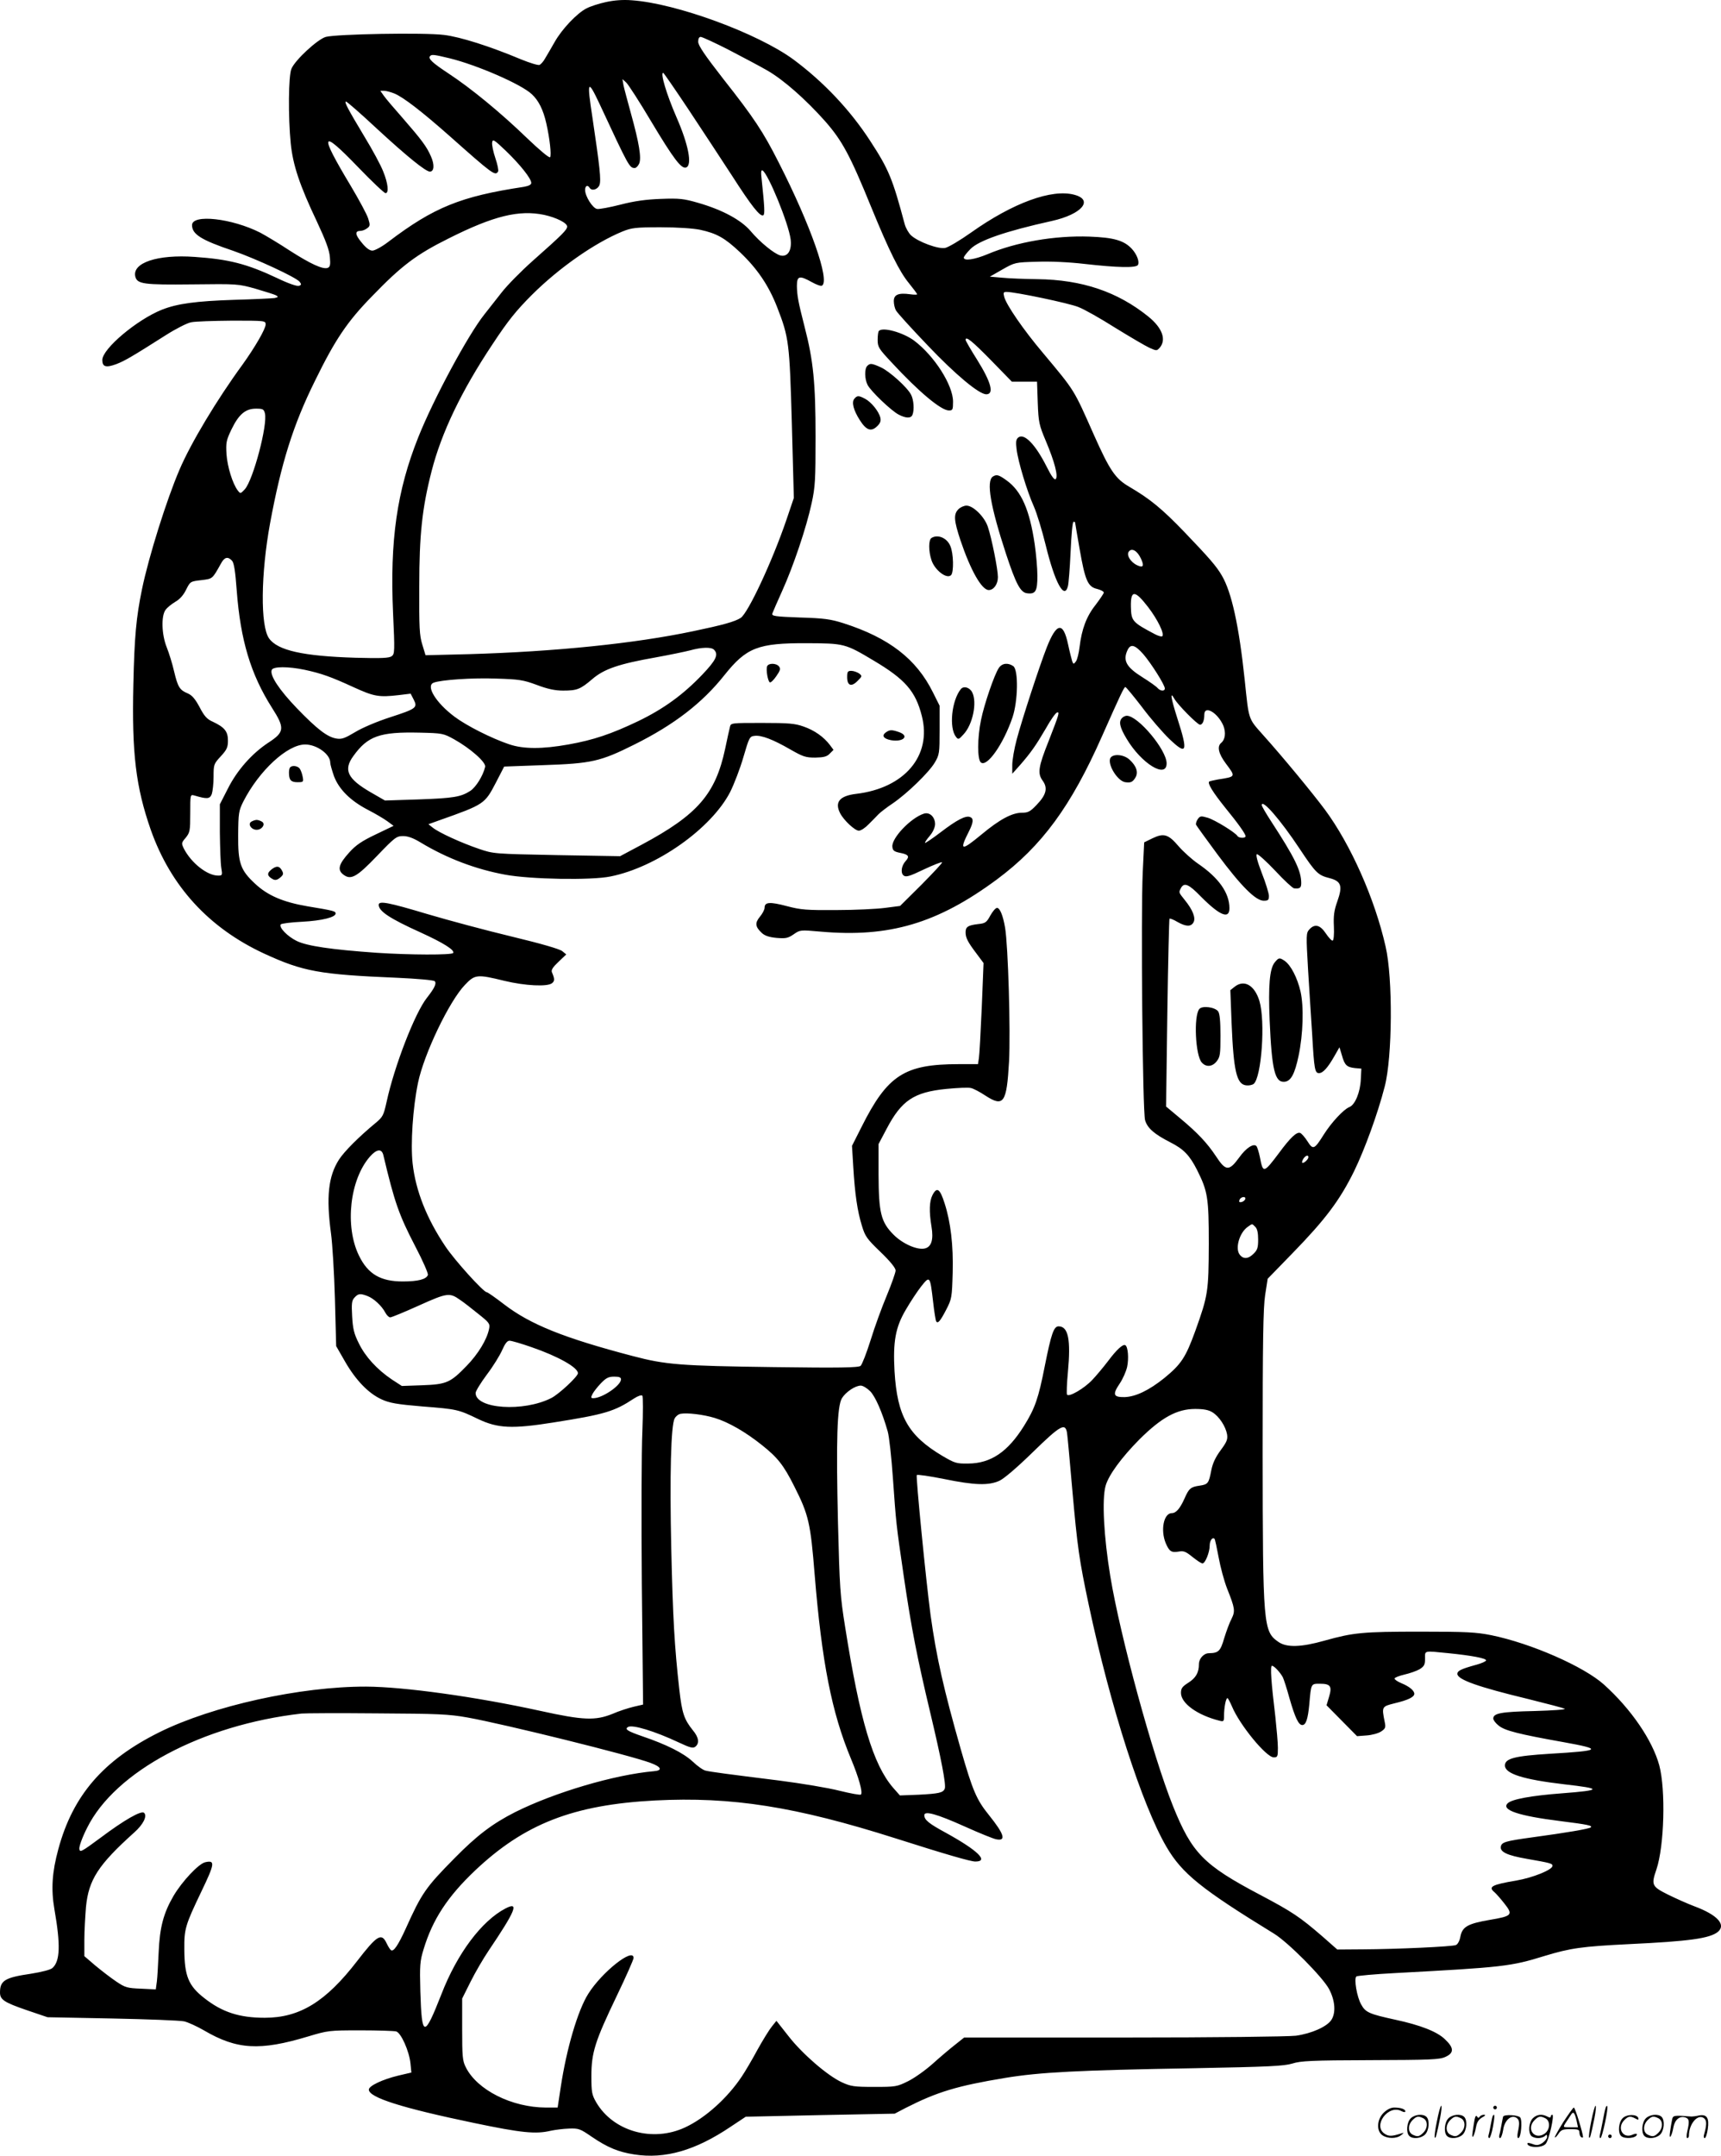 <svg version="1.0" xmlns="http://www.w3.org/2000/svg"
  viewBox="0 0 958.882 1200.376"
 preserveAspectRatio="xMidYMid meet">
<g transform="translate(0,1200.553) scale(0.1,-0.1)"
fill="#000000" stroke="none">
<path d="M3376 11994 c-38 -8 -87 -24 -108 -35 -53 -27 -137 -115 -178 -188
-19 -33 -43 -75 -53 -91 -9 -17 -24 -33 -31 -36 -8 -3 -54 11 -103 31 -174 73
-338 125 -429 136 -111 14 -601 5 -659 -11 -47 -14 -171 -129 -191 -177 -17
-39 -19 -266 -4 -417 12 -119 49 -231 146 -435 49 -105 69 -158 72 -197 4 -43
1 -55 -12 -60 -27 -10 -96 22 -213 97 -59 39 -133 83 -163 99 -158 80 -380
105 -380 42 0 -51 51 -83 229 -143 129 -45 349 -147 370 -172 11 -14 11 -18
-3 -23 -10 -4 -60 13 -124 44 -168 79 -268 104 -457 117 -208 15 -350 -33
-331 -110 11 -41 45 -46 317 -43 251 3 255 3 352 -24 54 -16 106 -32 115 -37
14 -8 13 -10 -8 -15 -14 -2 -115 -7 -225 -10 -213 -7 -317 -21 -403 -55 -140
-56 -332 -218 -332 -280 0 -39 21 -44 78 -23 47 18 88 42 277 162 55 35 118
67 140 71 22 5 124 8 228 9 183 0 187 0 187 -21 0 -25 -60 -128 -129 -224
-142 -194 -288 -437 -351 -585 -71 -165 -171 -482 -209 -666 -32 -156 -42
-261 -48 -529 -9 -386 14 -572 97 -810 111 -314 323 -546 631 -689 217 -100
308 -117 742 -135 110 -5 203 -13 209 -19 12 -12 -2 -40 -43 -92 -67 -84 -182
-381 -225 -580 -17 -76 -21 -84 -62 -118 -93 -77 -173 -157 -203 -203 -60 -93
-72 -209 -45 -410 8 -57 18 -222 22 -366 l7 -263 50 -87 c60 -104 131 -177
204 -210 44 -20 84 -27 226 -39 194 -15 201 -17 311 -70 109 -52 189 -56 421
-19 285 45 338 61 447 133 23 15 42 21 47 16 4 -5 4 -94 0 -199 -5 -104 -6
-489 -3 -855 l7 -666 -52 -12 c-29 -7 -83 -24 -119 -40 -95 -38 -162 -36 -402
17 -361 79 -760 134 -970 135 -366 1 -855 -107 -1152 -254 -312 -155 -482
-351 -563 -651 -35 -128 -41 -223 -22 -334 35 -200 32 -290 -11 -328 -11 -10
-59 -22 -121 -32 -144 -21 -171 -38 -171 -104 0 -40 22 -55 150 -99 l115 -39
360 -7 c198 -4 378 -11 401 -16 22 -5 72 -28 110 -50 184 -108 312 -115 581
-34 110 33 117 34 290 34 98 0 188 -3 200 -6 27 -7 73 -109 80 -179 l5 -50
-73 -17 c-87 -21 -164 -57 -164 -78 0 -44 183 -102 587 -186 263 -55 343 -63
427 -43 24 5 69 11 101 12 54 2 62 -1 126 -45 88 -60 148 -85 237 -99 172 -27
342 22 539 155 l83 55 415 9 415 8 61 32 c175 89 287 123 554 167 193 32 408
43 1050 54 422 8 503 12 550 26 47 15 107 18 435 19 334 1 385 3 418 18 49 22
49 50 -2 98 -44 43 -137 79 -276 109 -147 32 -167 41 -191 85 -24 42 -41 143
-27 156 4 4 103 13 218 19 599 32 643 37 830 95 145 44 208 53 470 66 340 16
450 32 496 68 48 40 -2 95 -131 143 -35 13 -100 42 -145 64 -92 46 -96 54 -66
141 44 131 52 443 16 579 -38 140 -157 314 -308 450 -112 101 -407 230 -627
275 -85 17 -137 20 -397 20 -321 0 -372 -5 -533 -50 -131 -37 -210 -39 -256
-8 -86 59 -88 88 -89 1053 0 623 3 809 14 880 l14 90 141 145 c180 185 261
292 341 455 58 119 131 318 170 470 43 163 46 604 5 780 -60 266 -195 569
-338 762 -70 94 -236 295 -343 414 -86 97 -80 80 -104 309 -32 302 -73 488
-127 580 -30 52 -70 98 -208 242 -126 131 -192 185 -308 253 -78 45 -109 91
-199 293 -112 252 -102 237 -281 451 -111 131 -206 270 -217 314 -6 23 -4 27
13 27 49 0 349 -63 400 -84 32 -12 124 -64 206 -116 83 -51 168 -101 190 -111
41 -18 41 -18 59 2 36 45 12 109 -64 171 -172 139 -370 206 -619 209 -69 1
-156 4 -195 8 l-70 6 70 40 c69 39 71 40 192 43 73 3 180 -2 265 -12 186 -21
287 -23 298 -6 10 17 -5 58 -33 89 -44 48 -102 64 -237 69 -194 7 -410 -31
-568 -98 -72 -30 -132 -39 -132 -19 0 6 17 28 38 49 48 47 194 98 452 155 167
37 235 117 126 146 -126 34 -342 -45 -575 -210 -62 -44 -128 -83 -145 -86 -38
-8 -151 34 -190 70 -13 12 -29 40 -35 61 -68 255 -89 306 -192 464 -112 173
-261 330 -428 454 -199 146 -653 313 -901 330 -49 4 -99 0 -144 -10z m688
-268 c79 -41 175 -92 213 -114 91 -53 213 -161 319 -280 96 -109 140 -190 259
-482 100 -244 157 -358 209 -421 25 -31 46 -59 46 -62 0 -3 -18 -3 -39 0 -65
9 -91 -2 -91 -38 0 -17 5 -40 12 -52 6 -12 86 -100 177 -195 155 -163 286
-272 326 -272 45 0 28 66 -50 191 -36 57 -65 107 -65 112 0 23 36 -6 141 -113
l117 -120 70 0 70 0 4 -117 c4 -110 8 -125 45 -213 49 -116 70 -197 55 -212
-7 -7 -23 14 -51 70 -62 123 -125 188 -158 161 -12 -10 -14 -25 -9 -64 8 -69
58 -234 96 -319 17 -38 46 -134 66 -215 51 -209 104 -307 124 -230 4 14 11
101 15 192 4 92 11 167 16 167 5 0 9 -1 9 -3 0 -1 11 -68 25 -147 31 -178 46
-212 98 -224 20 -5 37 -14 37 -20 0 -5 -21 -36 -46 -69 -51 -64 -77 -135 -89
-234 -4 -34 -13 -70 -20 -80 -13 -17 -14 -17 -21 0 -3 10 -14 52 -23 94 -27
128 -64 123 -119 -17 -40 -102 -136 -395 -167 -511 -14 -52 -25 -116 -25 -143
l0 -49 43 48 c61 70 89 110 144 204 26 47 54 86 62 89 16 5 13 -7 -46 -158
-58 -145 -63 -181 -34 -221 30 -41 21 -79 -33 -135 -36 -38 -48 -44 -82 -44
-55 0 -124 -37 -224 -120 -116 -96 -127 -93 -70 19 24 48 25 70 5 77 -24 10
-74 -16 -163 -84 -46 -35 -86 -62 -88 -60 -2 3 10 20 26 39 18 21 29 46 30 65
0 40 -30 69 -62 59 -73 -23 -182 -137 -176 -185 2 -21 10 -27 46 -34 45 -9 51
-20 28 -45 -24 -26 -29 -66 -12 -80 13 -11 32 -6 113 33 53 25 99 43 102 40 3
-3 -49 -58 -114 -124 l-120 -119 -85 -11 c-46 -6 -168 -12 -270 -12 -165 -1
-197 1 -276 22 -95 25 -124 23 -124 -9 0 -11 -12 -33 -26 -50 -29 -35 -26 -56
10 -90 17 -16 41 -24 83 -28 50 -4 63 -2 95 20 36 25 37 25 150 15 383 -34
652 46 983 291 250 186 412 406 585 797 103 232 123 274 130 274 4 0 46 -51
93 -112 46 -62 115 -141 151 -176 99 -95 107 -76 46 113 -36 113 -43 156 -17
110 17 -32 129 -145 143 -145 14 0 24 22 24 56 0 55 75 11 106 -61 15 -38 11
-77 -12 -96 -24 -20 -15 -60 26 -115 56 -75 57 -73 -45 -89 -22 -4 -43 -9 -47
-11 -13 -8 19 -59 87 -144 72 -88 115 -148 115 -161 0 -12 -37 -11 -45 1 -12
20 -126 90 -166 102 -37 11 -43 10 -55 -7 -8 -11 -12 -25 -10 -32 3 -6 57 -81
120 -166 131 -176 212 -257 257 -257 25 0 29 4 29 28 -1 15 -18 72 -40 127
-25 65 -34 101 -27 104 6 2 52 -39 102 -92 49 -53 97 -97 105 -98 32 -3 40 2
40 29 0 69 -36 142 -169 346 -28 43 -51 83 -51 88 0 38 104 -81 212 -244 89
-134 102 -146 165 -162 66 -17 75 -43 44 -130 -18 -50 -22 -81 -19 -140 2 -42
-1 -77 -7 -78 -5 -2 -22 16 -38 40 -32 48 -62 55 -92 22 -18 -20 -18 -31 -7
-223 7 -111 17 -274 23 -362 11 -194 15 -215 38 -215 22 0 49 30 86 95 l28 49
14 -46 c15 -54 27 -65 73 -70 l35 -3 -3 -59 c-3 -72 -32 -143 -64 -155 -32
-13 -99 -85 -141 -151 -54 -86 -61 -89 -92 -40 -14 22 -33 44 -41 47 -19 7
-54 -25 -118 -112 -85 -113 -89 -114 -106 -24 -6 29 -15 58 -20 63 -16 16 -58
-11 -95 -63 -57 -78 -75 -78 -130 6 -49 74 -103 131 -199 211 l-79 66 7 521
c4 286 10 522 12 525 3 2 23 -5 44 -18 48 -27 76 -28 90 -2 13 24 -4 69 -49
124 -35 44 -34 41 -21 67 18 32 43 22 110 -47 106 -107 160 -129 160 -66 0 86
-60 170 -176 249 -33 23 -81 66 -107 96 -57 67 -82 75 -145 45 l-47 -23 -8
-165 c-11 -235 -1 -1335 13 -1382 13 -45 52 -78 140 -123 75 -38 108 -72 150
-155 59 -118 65 -153 65 -410 -1 -267 -4 -287 -75 -485 -54 -149 -79 -186
-173 -263 -86 -69 -160 -104 -221 -106 -63 -1 -69 14 -27 76 17 25 35 66 41
92 10 47 5 112 -10 121 -13 8 -49 -25 -96 -88 -26 -34 -66 -82 -88 -105 -45
-48 -131 -98 -141 -82 -3 5 -1 62 5 125 17 182 2 255 -52 255 -27 0 -41 -42
-77 -222 -35 -178 -54 -234 -116 -333 -90 -144 -184 -208 -310 -209 -66 -1
-75 2 -145 43 -190 113 -251 221 -266 471 -9 165 5 244 62 341 26 45 65 104
87 132 48 60 49 59 66 -87 6 -54 14 -103 17 -108 9 -15 23 1 56 65 31 60 32
67 36 207 4 151 -11 280 -45 385 -26 82 -43 94 -68 45 -17 -34 -19 -90 -5
-175 12 -71 0 -112 -36 -121 -42 -11 -124 25 -175 76 -71 71 -83 122 -84 335
l0 170 45 85 c83 158 152 204 332 222 62 6 124 9 138 5 14 -3 50 -22 80 -42
102 -66 119 -42 132 189 9 170 -5 644 -22 746 -12 69 -29 110 -45 110 -8 0
-24 -19 -37 -42 -21 -39 -28 -44 -68 -48 -57 -7 -70 -15 -70 -46 0 -31 12 -54
62 -120 l38 -51 -10 -249 c-6 -137 -13 -264 -16 -281 l-5 -33 -107 0 c-303 0
-397 -61 -542 -350 l-53 -105 7 -115 c9 -153 23 -248 48 -329 18 -60 28 -74
104 -147 54 -52 84 -89 84 -103 0 -11 -22 -74 -49 -139 -27 -64 -68 -176 -90
-248 -23 -73 -48 -137 -56 -144 -12 -10 -115 -12 -483 -7 -523 7 -602 13 -788
62 -381 100 -569 175 -716 288 -48 37 -91 67 -96 67 -18 0 -180 179 -231 256
-104 155 -165 309 -182 461 -12 110 1 309 30 449 33 160 174 455 262 546 55
58 68 59 219 22 116 -28 241 -34 266 -13 15 12 15 24 -1 61 -5 12 5 28 37 58
l43 41 -22 18 c-14 12 -118 42 -280 81 -142 34 -355 91 -473 126 -217 65 -270
75 -270 51 0 -35 61 -76 234 -154 125 -57 191 -98 181 -114 -8 -12 -243 -11
-425 1 -256 18 -390 38 -447 66 -51 25 -100 75 -89 92 3 5 57 12 120 15 111 6
186 25 186 46 0 13 -12 16 -157 40 -135 23 -222 60 -292 126 -82 76 -95 115
-94 270 1 123 3 135 28 186 88 173 246 319 345 319 65 0 140 -54 140 -101 0
-10 10 -44 21 -76 28 -73 91 -136 189 -187 41 -21 90 -50 109 -64 l34 -25
-100 -48 c-78 -37 -111 -60 -147 -100 -59 -65 -67 -96 -35 -122 43 -34 74 -18
190 103 99 103 108 110 145 110 27 0 57 -11 98 -36 146 -88 307 -149 471 -179
140 -26 479 -32 586 -10 257 51 562 267 667 470 22 44 56 132 74 195 32 110
35 115 62 118 38 5 103 -20 200 -76 70 -40 85 -45 138 -45 47 1 65 5 81 22
l21 21 -20 27 c-34 45 -86 82 -147 103 -48 17 -82 20 -231 20 -172 0 -174 0
-179 -22 -3 -13 -16 -68 -27 -123 -54 -251 -153 -366 -463 -532 l-122 -65
-352 6 c-351 7 -353 7 -435 35 -100 34 -224 91 -257 118 l-24 19 64 23 c246
87 250 90 311 207 l47 91 218 8 c269 9 318 20 508 115 221 110 378 231 501
386 123 154 187 179 459 178 209 -1 214 -2 373 -97 175 -104 233 -170 268
-308 57 -221 -96 -402 -366 -434 -92 -11 -121 -46 -89 -108 20 -39 82 -97 104
-97 12 0 36 16 55 36 19 19 44 44 55 56 11 11 46 38 79 60 82 56 202 173 234
227 26 44 27 53 27 181 l0 136 -37 74 c-92 186 -245 304 -498 385 -72 23 -109
28 -243 32 -139 5 -158 8 -154 22 3 9 28 66 55 126 62 137 135 353 164 488 20
91 22 130 22 372 0 295 -12 422 -61 610 -36 141 -42 174 -43 228 0 57 14 60
84 21 25 -14 50 -23 56 -19 45 28 -64 338 -241 685 -87 172 -138 249 -310 467
-102 131 -139 185 -139 206 0 17 5 27 14 27 8 0 80 -33 160 -74z m-1559 -45
c151 -37 399 -144 458 -200 38 -35 64 -87 81 -163 19 -84 29 -175 21 -188 -4
-6 -58 39 -127 105 -147 142 -312 278 -440 362 -91 60 -115 83 -101 97 9 9 21
8 108 -13z m1333 -288 c76 -115 185 -280 242 -368 106 -165 156 -229 173 -218
9 5 7 45 -9 197 -5 43 -4 57 5 52 32 -20 144 -293 156 -382 8 -63 -16 -101
-57 -91 -34 9 -114 74 -166 136 -53 62 -157 118 -292 157 -80 23 -104 26 -208
22 -83 -3 -148 -12 -225 -32 -59 -15 -118 -26 -130 -24 -24 3 -67 70 -67 106
0 23 14 30 25 12 12 -20 45 -10 55 15 10 27 2 99 -39 375 -32 208 -27 218 39
78 164 -352 167 -358 197 -358 7 0 18 11 24 24 14 31 0 116 -46 281 -18 66
-37 136 -41 155 l-6 35 21 -19 c11 -10 74 -107 138 -215 127 -212 170 -268
196 -258 35 13 13 127 -54 280 -56 129 -91 247 -74 247 3 0 67 -93 143 -207z
m-1641 92 c51 -21 154 -101 307 -236 242 -215 255 -224 271 -199 4 6 -3 40
-15 75 -12 35 -20 75 -18 87 3 21 11 16 77 -47 79 -76 141 -154 141 -178 0
-10 -14 -17 -42 -22 -351 -53 -501 -114 -753 -305 -36 -28 -77 -50 -90 -50
-16 0 -36 15 -60 45 -37 44 -39 65 -6 65 9 0 26 6 36 14 17 12 18 18 7 53 -6
22 -51 105 -98 184 -178 296 -168 321 41 104 77 -80 146 -145 153 -145 20 0
14 55 -13 121 -13 34 -60 121 -104 193 -93 155 -115 196 -103 196 5 0 83 -68
173 -152 167 -154 271 -238 294 -238 24 0 27 38 6 85 -24 55 -52 92 -159 215
-46 52 -93 107 -104 123 l-19 27 21 0 c11 0 37 -7 57 -15z m835 -676 c68 -15
128 -45 128 -65 0 -18 -28 -46 -193 -192 -64 -57 -141 -135 -172 -175 -31 -40
-74 -94 -96 -122 -91 -114 -283 -470 -368 -683 -120 -300 -159 -576 -141 -980
10 -213 9 -228 -7 -240 -14 -11 -57 -13 -203 -9 -290 9 -433 40 -481 108 -49
69 -46 359 6 642 62 334 128 546 250 792 112 229 180 330 317 470 165 171 247
233 428 323 251 126 392 160 532 131z m869 -83 c92 -20 137 -45 221 -124 96
-91 160 -184 208 -307 66 -170 69 -196 82 -651 l11 -411 -42 -124 c-79 -231
-213 -517 -254 -544 -32 -21 -101 -40 -264 -74 -327 -69 -770 -114 -1250 -128
l-242 -6 -18 59 c-16 51 -18 95 -17 324 0 288 16 437 69 643 55 214 166 446
340 707 87 132 132 187 220 275 150 149 347 287 502 351 52 21 73 24 213 24
95 0 181 -6 221 -14z m-2425 -1022 c16 -64 -65 -370 -112 -423 -24 -25 -24
-26 -39 -7 -29 38 -58 132 -63 202 -4 65 -1 78 27 137 41 85 78 117 137 117
39 0 44 -3 50 -26z m4881 -809 c19 -41 13 -53 -21 -37 -37 17 -62 58 -46 77
17 21 47 3 67 -40z m-5064 -12 c11 -13 18 -57 26 -166 21 -277 78 -466 196
-652 73 -114 71 -136 -20 -195 -91 -60 -174 -153 -226 -257 l-44 -86 0 -156
c1 -86 4 -175 8 -198 7 -41 6 -43 -18 -43 -60 0 -148 69 -190 149 -15 31 -15
33 10 62 23 29 25 38 25 136 0 105 0 105 23 99 71 -21 86 -20 97 8 5 15 10 59
10 97 0 67 1 71 40 113 34 37 40 50 40 88 0 51 -19 74 -85 105 -32 14 -47 31
-73 81 -24 45 -42 66 -65 76 -46 19 -56 35 -77 123 -10 44 -29 104 -41 134
-28 69 -32 173 -7 208 9 13 34 33 54 45 25 14 46 37 61 68 23 46 24 46 84 53
65 8 61 5 111 94 19 35 38 39 61 14z m5104 -258 c53 -69 92 -149 79 -162 -3
-4 -21 1 -39 10 -129 68 -134 74 -136 154 -2 95 22 94 96 -2z m-27 -262 c44
-51 120 -171 120 -191 0 -17 -25 -15 -40 2 -6 8 -44 35 -84 60 -90 56 -111 93
-84 151 17 37 41 31 88 -22z m-2392 25 c27 -27 12 -58 -65 -139 -107 -112
-216 -191 -357 -259 -151 -72 -249 -105 -389 -130 -146 -26 -250 -26 -330 1
-98 33 -237 103 -305 154 -104 78 -161 172 -116 189 41 16 218 28 347 23 128
-4 151 -7 227 -35 60 -23 103 -32 147 -32 78 0 96 7 163 64 66 57 150 85 354
121 77 14 164 32 191 39 64 18 118 19 133 4z m-2281 -112 c93 -20 147 -39 273
-97 114 -52 141 -57 252 -44 l66 8 17 -33 c23 -45 15 -51 -133 -99 -71 -23
-154 -58 -193 -82 -57 -34 -75 -41 -104 -36 -51 8 -108 52 -221 169 -98 102
-152 183 -140 213 7 20 92 20 183 1z m833 -387 c91 -51 180 -129 173 -154 -12
-50 -51 -112 -82 -133 -53 -34 -92 -41 -291 -48 l-185 -6 -80 46 c-129 75
-153 124 -96 202 80 111 147 135 368 130 128 -3 133 -4 193 -37z m-394 -2316
c62 -261 86 -331 178 -508 42 -80 73 -151 70 -159 -9 -24 -54 -36 -140 -36
-124 0 -194 41 -244 144 -80 164 -51 423 61 551 38 43 66 46 75 8z m5154 -11
c0 -11 -22 -32 -32 -32 -5 0 -4 9 2 20 11 20 30 28 30 12z m-352 -234 c-3 -7
-12 -14 -21 -16 -12 -2 -15 1 -11 12 7 19 38 22 32 4z m56 -154 c11 -10 16
-34 16 -70 0 -45 -4 -59 -25 -79 -30 -31 -59 -32 -79 -4 -25 36 1 122 46 153
27 19 23 19 42 0z m-4947 -385 c35 -13 80 -55 99 -91 8 -16 21 -28 28 -28 8 0
80 30 160 66 158 71 171 73 230 31 17 -11 62 -46 99 -76 63 -50 68 -56 62 -85
-12 -60 -61 -140 -125 -206 -91 -94 -112 -103 -248 -108 l-113 -4 -57 37 c-81
55 -146 125 -183 201 -27 54 -33 81 -37 150 -4 71 -2 88 13 104 21 23 32 24
72 9z m915 -285 c148 -51 258 -113 258 -145 0 -18 -105 -116 -148 -138 -155
-79 -422 -61 -422 28 0 10 28 56 63 103 35 46 73 108 85 136 16 36 28 52 41
52 11 0 66 -16 123 -36z m498 -179 c0 -34 -103 -104 -153 -105 -15 0 -16 3 -6
23 6 12 27 39 47 60 29 30 43 37 74 37 28 0 38 -4 38 -15z m1388 -66 c29 -29
68 -118 98 -224 8 -27 21 -144 29 -260 18 -253 17 -249 61 -550 42 -287 75
-454 148 -760 61 -256 88 -397 80 -419 -9 -23 -32 -28 -145 -34 l-105 -4 -38
43 c-112 130 -185 376 -267 894 -28 174 -31 222 -40 580 -11 464 -5 650 22
695 22 35 74 70 105 70 12 0 35 -14 52 -31z m1908 -118 c37 -23 73 -78 81
-123 4 -28 -2 -42 -36 -88 -28 -38 -44 -71 -52 -111 -14 -73 -18 -79 -65 -86
-50 -7 -60 -16 -84 -71 -25 -56 -47 -82 -71 -82 -45 0 -64 -94 -34 -167 20
-47 32 -54 73 -47 27 5 39 0 76 -30 25 -20 49 -36 56 -36 15 0 40 62 40 99 0
28 15 49 27 38 3 -4 13 -50 23 -104 10 -55 31 -132 47 -173 44 -110 46 -125
25 -168 -11 -20 -29 -69 -41 -108 -21 -73 -32 -83 -85 -84 -29 0 -56 -30 -56
-61 0 -47 -17 -77 -60 -104 -33 -21 -40 -31 -40 -56 0 -58 91 -124 215 -155
23 -6 25 -4 25 29 0 43 10 97 19 97 3 0 14 -21 25 -46 42 -102 191 -284 233
-284 21 0 23 4 23 53 0 29 -7 106 -14 172 -23 191 -30 285 -19 285 12 0 47
-38 61 -65 5 -11 22 -62 36 -114 32 -111 51 -151 72 -151 20 0 31 32 39 115
10 117 9 115 59 115 59 0 69 -14 51 -73 l-14 -47 85 -86 85 -86 53 4 c30 2 66
12 81 22 24 16 27 22 20 54 -17 85 -16 85 55 103 76 18 110 35 110 53 0 18
-28 41 -72 59 -21 9 -38 20 -38 26 0 5 25 15 55 22 30 7 68 20 85 30 25 16 30
25 30 59 0 46 -10 44 131 30 128 -13 209 -28 209 -40 0 -5 -26 -17 -57 -25
-83 -23 -103 -33 -103 -50 0 -32 116 -73 394 -140 105 -26 196 -50 204 -54 9
-5 -66 -10 -169 -13 -184 -4 -229 -12 -229 -42 0 -8 13 -26 30 -39 33 -28 113
-48 360 -92 222 -40 213 -48 -75 -65 -194 -12 -250 -26 -250 -65 0 -46 100
-78 330 -105 213 -24 211 -33 -10 -50 -173 -13 -282 -33 -305 -56 -37 -37 61
-70 295 -99 151 -19 180 -25 168 -35 -9 -8 -138 -30 -323 -55 -153 -21 -174
-27 -178 -53 -4 -29 36 -48 145 -67 132 -23 143 -26 143 -39 0 -22 -109 -66
-202 -82 -137 -23 -158 -35 -121 -65 9 -8 34 -36 55 -63 50 -63 43 -70 -82
-91 -122 -21 -152 -38 -163 -92 -4 -24 -15 -44 -25 -48 -21 -9 -328 -23 -519
-24 l-142 -1 -83 73 c-125 108 -168 137 -348 232 -315 166 -379 232 -485 495
-113 282 -294 945 -349 1280 -36 219 -47 427 -26 502 17 60 88 157 189 259
123 122 209 169 310 169 47 0 75 -5 97 -19z m-2774 -31 c76 -23 172 -78 263
-151 87 -69 121 -111 181 -231 80 -158 90 -204 113 -490 40 -489 95 -768 202
-1025 44 -105 67 -188 56 -200 -4 -4 -58 6 -119 21 -62 16 -213 41 -337 57
-289 36 -380 48 -409 55 -13 2 -46 25 -73 51 -51 47 -144 94 -279 140 -84 29
-101 40 -81 52 24 15 149 -23 283 -86 64 -30 80 -34 93 -23 23 19 18 52 -14
90 -49 61 -61 95 -76 227 -27 240 -36 398 -45 788 -9 402 -2 685 19 722 6 12
21 24 33 26 36 7 128 -4 190 -23z m1963 -82 c3 -18 16 -163 30 -323 28 -315
38 -385 91 -635 121 -569 297 -1115 433 -1348 87 -149 194 -235 600 -484 78
-48 270 -241 306 -308 34 -64 39 -132 13 -172 -25 -38 -111 -76 -198 -88 -44
-5 -447 -10 -962 -10 l-886 0 -49 -39 c-27 -21 -83 -68 -124 -105 -41 -37
-103 -81 -139 -99 -63 -31 -69 -32 -190 -32 -113 0 -130 3 -180 26 -80 37
-221 159 -297 257 l-67 85 -25 -31 c-14 -17 -50 -75 -80 -129 -29 -54 -69
-122 -88 -150 -79 -119 -203 -231 -315 -283 -181 -85 -401 -23 -496 139 -24
42 -27 55 -27 146 0 131 20 194 141 446 52 108 94 203 94 212 0 61 -176 -78
-252 -199 -59 -93 -122 -308 -154 -522 l-17 -112 -66 0 c-190 1 -383 98 -446
225 -18 35 -20 61 -20 211 l0 171 47 94 c26 52 71 129 100 172 152 225 172
276 95 236 -133 -69 -270 -251 -358 -479 -96 -244 -109 -242 -117 17 -4 146
-2 169 18 234 50 166 134 294 287 439 275 260 547 366 1002 390 428 22 784
-34 1341 -211 276 -88 418 -129 444 -129 78 0 14 62 -164 160 -96 52 -120 72
-120 98 0 26 69 7 223 -62 82 -37 161 -69 177 -72 58 -12 46 28 -41 136 -68
84 -90 136 -155 362 -96 337 -136 513 -169 749 -26 194 -83 774 -77 781 4 4
72 -6 152 -22 171 -35 248 -37 308 -10 25 11 99 74 187 160 154 150 180 164
190 108z m-3340 -1586 c206 -37 906 -210 1020 -253 60 -22 68 -42 19 -46 -219
-19 -554 -118 -774 -228 -126 -64 -212 -129 -337 -256 -161 -163 -183 -194
-273 -394 -42 -92 -67 -128 -81 -119 -5 3 -16 20 -25 39 -28 60 -53 45 -164
-99 -175 -227 -320 -316 -515 -316 -141 0 -237 31 -336 109 -89 69 -111 123
-112 271 -1 115 5 135 95 323 75 156 78 176 21 163 -37 -9 -128 -106 -176
-187 -56 -96 -77 -175 -83 -314 -3 -66 -7 -140 -10 -163 l-6 -44 -82 4 c-76 3
-88 6 -137 39 -30 20 -82 60 -117 89 l-62 53 0 91 c0 50 5 132 9 183 15 152
68 234 268 414 52 46 74 92 56 110 -15 15 -110 -39 -242 -138 -107 -79 -116
-84 -119 -63 -2 13 16 64 43 117 156 315 642 574 1195 637 19 2 208 3 420 1
342 -2 398 -4 505 -23z M4897 10163 c-4 -3 -7 -26 -7 -50 0 -40 6 -49 78 -126
151 -163 275 -267 319 -267 21 0 23 4 23 49 0 92 -104 255 -217 340 -61 45
-174 77 -196 54z M4832 9968 c-16 -16 -15 -73 2 -106 18 -35 132 -144 173
-165 40 -21 69 -22 77 -1 11 27 7 84 -8 112 -21 41 -120 130 -168 152 -51 23
-60 24 -76 8z M4760 9785 c-16 -19 -5 -63 30 -118 36 -57 63 -67 96 -36 19 18
23 30 19 49 -9 36 -51 87 -85 105 -36 19 -44 19 -60 0z M5532 9352 c-38 -25
-14 -165 73 -430 56 -170 81 -216 118 -220 47 -6 57 12 57 97 0 42 -7 121 -15
176 -28 191 -74 296 -156 355 -44 32 -56 35 -77 22z M5340 9170 c-28 -28 -25
-63 11 -172 57 -169 119 -278 158 -278 28 0 51 33 51 72 0 43 -34 214 -56 280
-18 55 -81 118 -119 118 -14 0 -34 -9 -45 -20z M5190 9010 c-17 -10 -17 -74 0
-124 18 -55 85 -107 109 -83 16 16 14 121 -4 162 -18 45 -70 67 -105 45z
M4274 8295 c-7 -19 4 -82 15 -89 5 -3 21 12 36 34 23 33 25 42 15 55 -16 19
-59 19 -66 0z M5565 8286 c-25 -37 -82 -204 -99 -289 -21 -101 -21 -220 -1
-237 34 -28 125 101 176 250 31 91 34 264 5 286 -30 21 -63 17 -81 -10z M4720
8235 c0 -48 24 -56 58 -21 26 26 27 27 8 42 -11 7 -30 14 -43 14 -20 0 -23 -5
-23 -35z M5353 8168 c-51 -64 -66 -215 -27 -265 13 -17 16 -16 43 14 51 55 76
177 48 233 -14 28 -48 38 -64 18z M6252 8008 c-20 -20 -14 -51 25 -116 82
-138 223 -225 223 -137 0 75 -159 265 -222 265 -8 0 -19 -5 -26 -12z M4935
7927 c-24 -18 -12 -35 29 -43 69 -12 105 24 45 45 -41 14 -51 14 -74 -2z
M6185 7781 c-12 -39 44 -126 85 -131 29 -4 40 0 55 24 19 29 8 65 -31 101 -34
32 -99 35 -109 6z M1617 7733 c-4 -3 -7 -16 -7 -29 0 -42 11 -54 47 -54 34 0
35 1 29 32 -3 17 -11 37 -17 45 -12 14 -41 18 -52 6z M1400 7430 c-21 -13 0
-45 30 -45 30 0 51 32 30 45 -8 5 -22 10 -30 10 -8 0 -22 -5 -30 -10z M1510
7162 c-24 -20 -21 -35 10 -52 13 -7 24 -5 40 8 19 16 21 22 11 40 -14 27 -32
28 -61 4z M7101 6645 c-27 -36 -35 -127 -27 -320 12 -278 29 -349 84 -343 35
4 56 44 77 143 26 123 30 276 11 360 -18 77 -54 146 -88 170 -30 20 -33 19
-57 -10z M6879 6511 l-24 -19 7 -183 c11 -268 28 -341 81 -347 16 -2 34 2 42
8 44 37 66 349 32 462 -27 88 -85 121 -138 79z M6682 6387 c-32 -39 -22 -259
14 -298 24 -27 59 -24 83 7 19 24 21 40 21 143 0 80 -4 123 -13 135 -18 24
-89 33 -105 13z M8006 194 c-10 -47 -15 -88 -12 -91 5 -6 9 7 30 110 7 37 10
67 6 67 -4 0 -15 -39 -24 -86z M8320 270 c0 -5 5 -10 10 -10 6 0 10 5 10 10 0
6 -4 10 -10 10 -5 0 -10 -4 -10 -10z M8866 194 c-10 -47 -15 -88 -12 -91 5 -6
9 7 30 110 7 37 10 67 6 67 -4 0 -15 -39 -24 -86z M8946 269 c-3 -8 -10 -41
-16 -74 -6 -33 -14 -68 -16 -77 -3 -10 -1 -18 3 -18 10 0 46 171 38 178 -2 3
-7 -1 -9 -9z M7709 241 c-38 -38 -41 -101 -7 -125 29 -20 79 -20 104 0 18 14
18 15 1 10 -53 -17 -69 -17 -92 -2 -69 45 21 166 94 126 12 -6 21 -7 21 -1 0
12 -25 21 -62 21 -19 0 -39 -10 -59 -29z M8710 189 c-28 -45 -49 -83 -47 -85
2 -3 12 7 21 21 14 21 24 25 66 25 43 0 50 -3 50 -19 0 -11 5 -23 10 -26 6 -3
10 -3 10 1 0 20 -44 164 -51 164 -4 0 -30 -37 -59 -81z m75 4 l7 -33 -42 0
c-42 0 -42 0 -28 23 8 12 21 32 29 44 15 25 22 18 34 -34z M7860 210 c-22 -22
-27 -79 -8 -98 19 -19 66 -14 88 8 22 22 27 79 8 98 -19 19 -66 14 -88 -8z
m71 0 c25 -14 25 -54 -1 -80 -23 -23 -33 -24 -61 -10 -25 14 -25 54 1 80 23
23 33 24 61 10z M8070 210 c-22 -22 -27 -79 -8 -98 19 -19 66 -14 88 8 22 22
27 79 8 98 -19 19 -66 14 -88 -8z m71 0 c25 -14 25 -54 -1 -80 -23 -23 -33
-24 -61 -10 -25 14 -25 54 1 80 23 23 33 24 61 10z M8216 204 c-3 -16 -8 -47
-11 -69 -8 -51 10 -26 19 27 5 27 15 42 34 53 18 10 22 14 10 15 -9 0 -20 -5
-24 -11 -5 -8 -9 -8 -14 1 -5 8 -10 3 -14 -16z M8317 223 c-2 -4 -7 -26 -11
-48 -4 -22 -9 -48 -12 -57 -3 -10 -1 -18 4 -18 4 0 14 28 20 62 11 58 10 81
-1 61z M8375 220 c-1 -3 -5 -23 -9 -45 -4 -22 -9 -48 -12 -57 -3 -10 -1 -18 4
-18 5 0 13 20 17 45 7 53 44 87 74 68 17 -11 19 -28 8 -80 -4 -18 -3 -33 2
-33 16 0 24 99 11 115 -12 14 -87 18 -95 5z M8540 210 c-22 -22 -27 -79 -8
-98 7 -7 24 -12 38 -12 14 0 31 5 38 12 9 9 12 8 12 -5 0 -9 -12 -24 -26 -34
-21 -13 -32 -15 -55 -6 -16 6 -29 8 -29 3 0 -24 81 -27 102 -2 18 19 50 162
37 162 -5 0 -9 -5 -9 -10 0 -7 -6 -7 -19 0 -30 16 -59 12 -81 -10z m71 0 c29
-16 25 -65 -6 -86 -56 -37 -103 28 -55 76 23 23 33 24 61 10z M9041 211 c-23
-23 -28 -80 -9 -99 19 -19 88 -13 88 9 0 5 -11 4 -24 -2 -54 -25 -89 38 -46
81 23 23 33 24 62 9 16 -9 19 -8 16 3 -8 22 -64 22 -87 -1z M9170 210 c-22
-22 -27 -79 -8 -98 19 -19 66 -14 88 8 22 22 27 79 8 98 -19 19 -66 14 -88 -8z
m71 0 c25 -14 25 -54 -1 -80 -23 -23 -33 -24 -61 -10 -25 14 -25 54 1 80 23
23 33 24 61 10z M9316 201 c-3 -14 -8 -44 -11 -66 -8 -51 10 -26 19 27 8 41
35 63 66 53 22 -7 24 -21 11 -77 -5 -22 -5 -38 0 -38 5 0 9 6 9 13 0 68 51
125 85 97 15 -13 15 -35 -1 -92 -3 -10 -1 -18 4 -18 6 0 13 23 17 50 9 63 -5
84 -49 76 -17 -4 -35 -6 -41 -6 -101 8 -104 7 -109 -19z M8960 110 c0 -5 5
-10 10 -10 6 0 10 5 10 10 0 6 -4 10 -10 10 -5 0 -10 -4 -10 -10z"/>
</g>
</svg>
